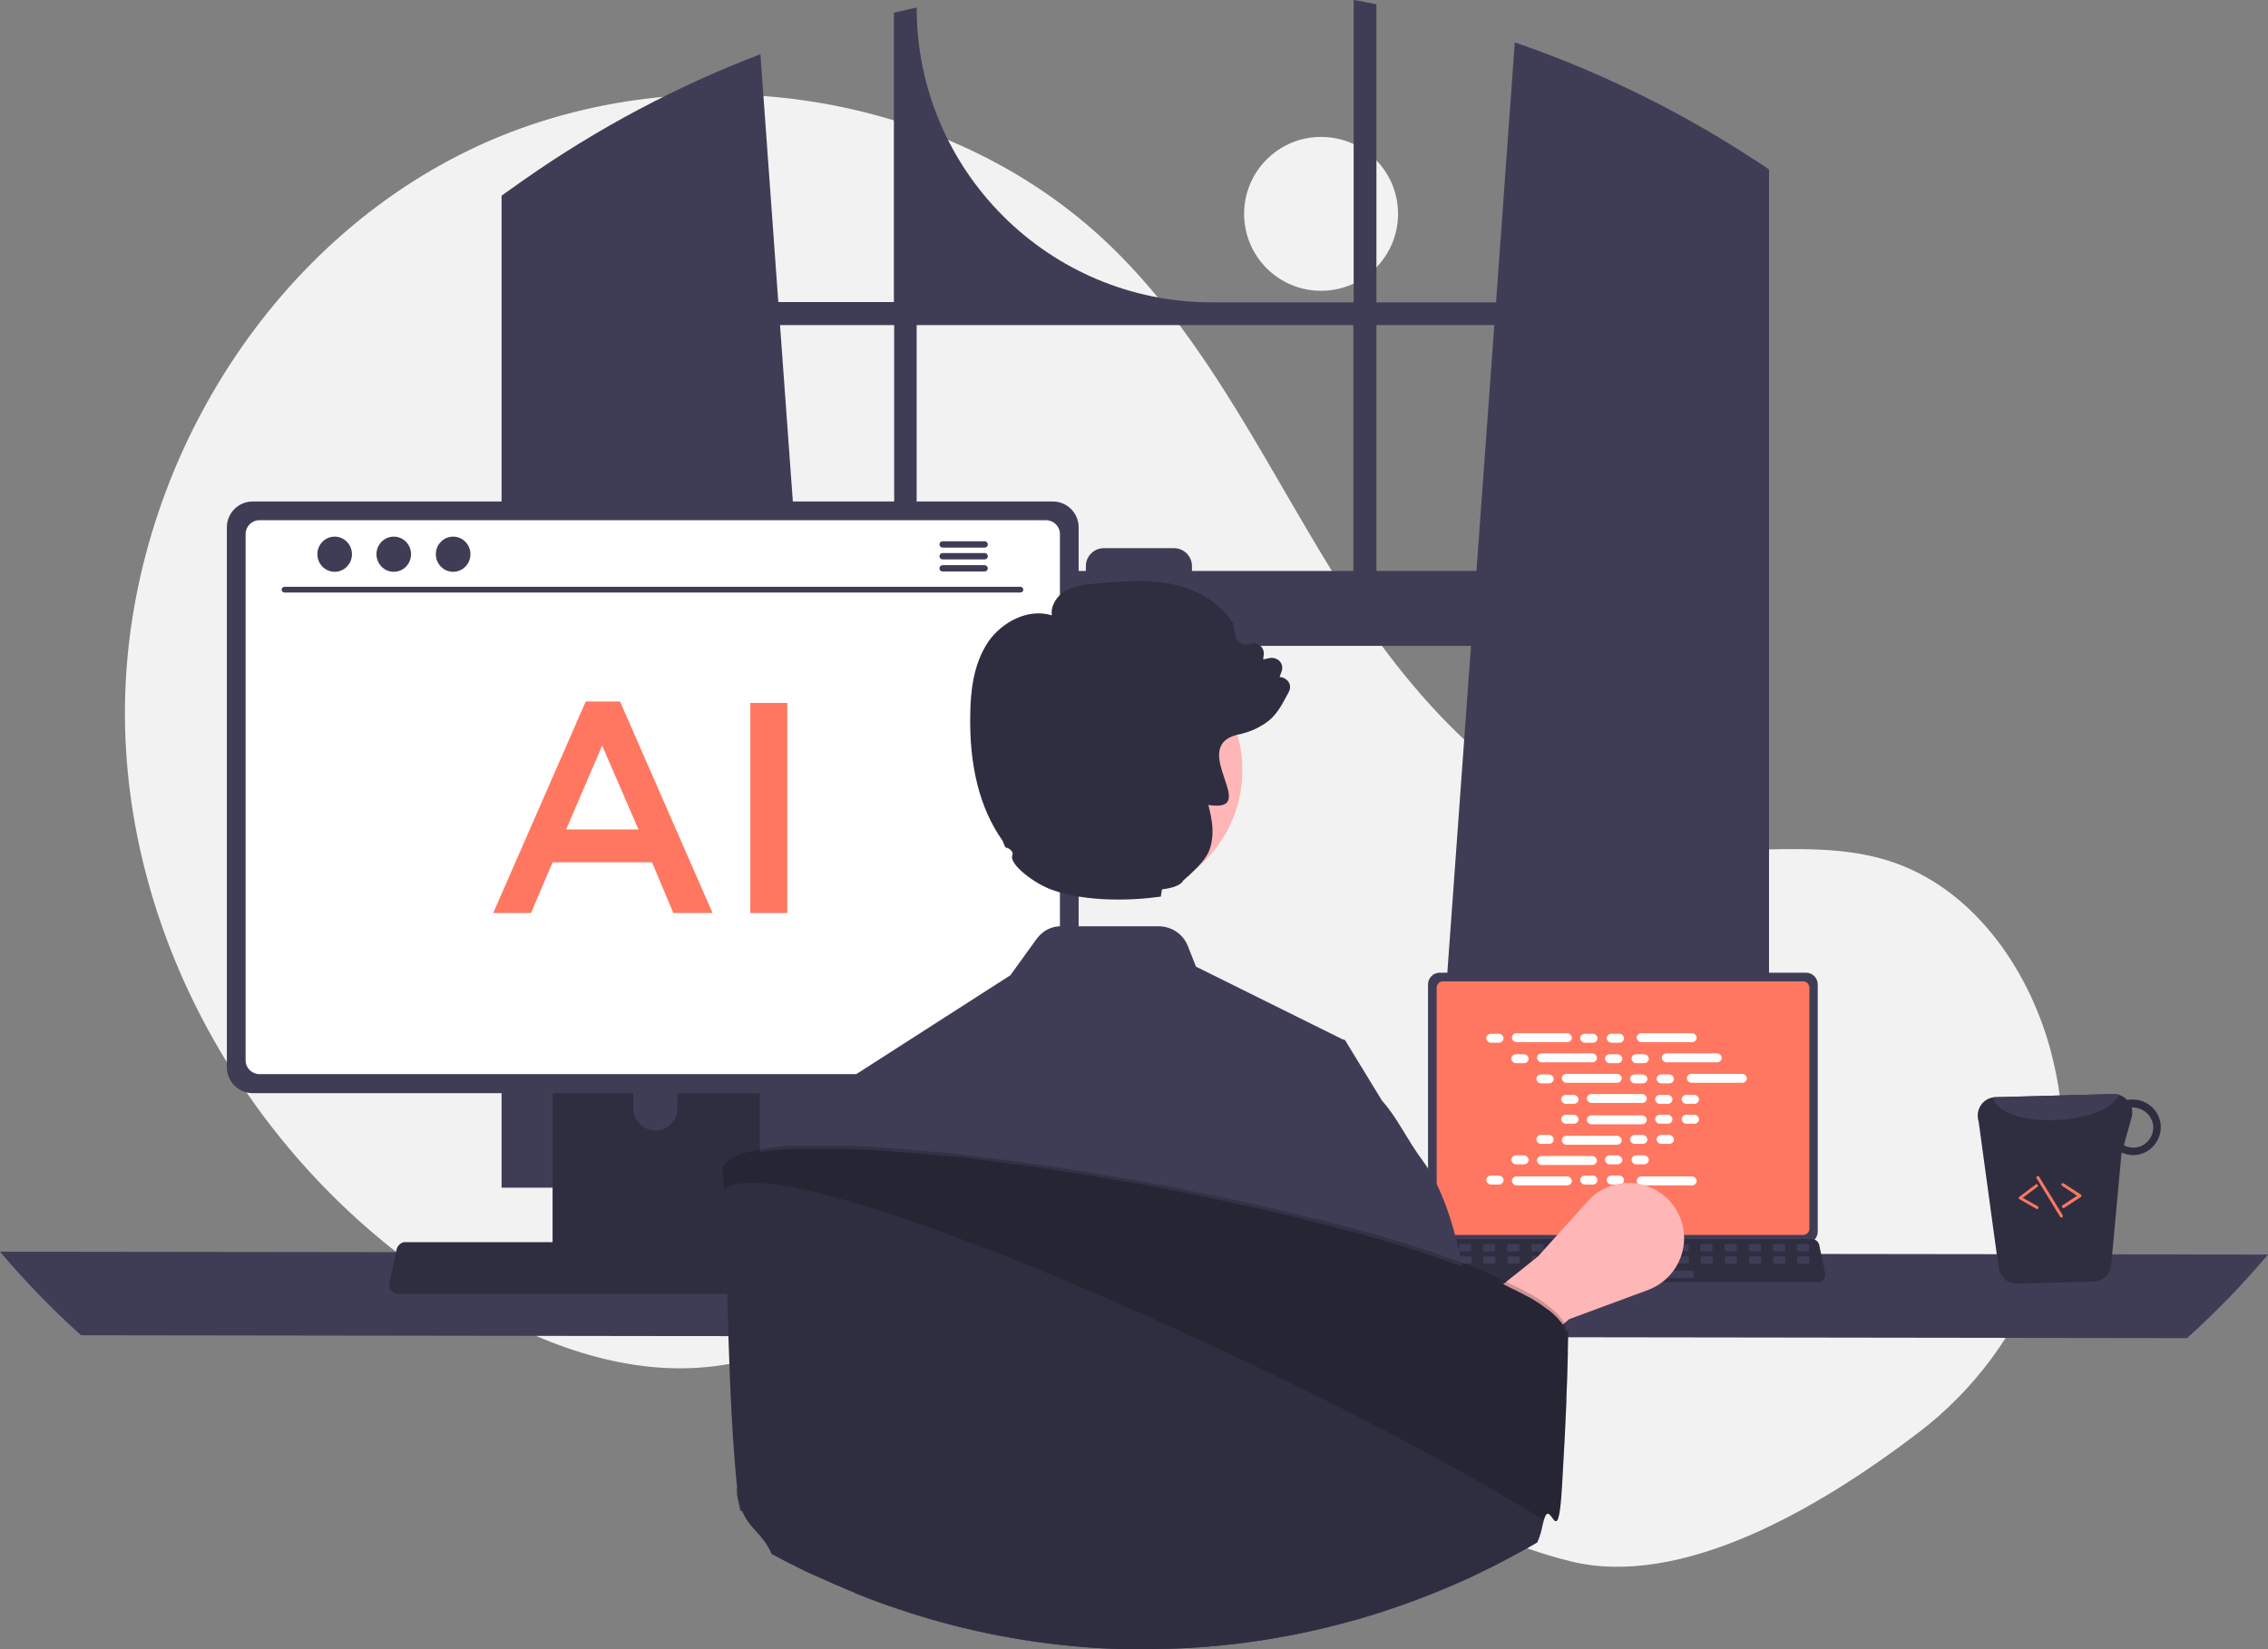 <?xml version="1.0" encoding="UTF-8"?>
<svg id="_レイヤー_1" data-name="レイヤー 1" xmlns="http://www.w3.org/2000/svg" version="1.1" viewBox="0 0 786.8 572.3">
  <rect x="0" y="0" width="786.8" height="572.3" fill="#808080" stroke="none"/>
  <defs>
    <style>
      .cls-1 {
        fill: #ffb6b6;
      }

      .cls-1, .cls-2, .cls-3, .cls-4, .cls-5, .cls-6, .cls-7 {
        stroke-width: 0px;
      }

      .cls-2 {
        fill: #3f3d56;
      }

      .cls-3 {
        fill: #f2f2f2;
      }

      .cls-4 {
        fill: #2f2e41;
      }

      .cls-5 {
        fill: #fff;
      }

      .cls-6 {
        fill: #ff7760;
      }

      .cls-7 {
        fill: #000;
        isolation: isolate;
        opacity: .2;
      }
    </style>
  </defs>
  <circle class="cls-3" cx="458.3" cy="74.2" r="26.7"/>
  <path class="cls-3" d="M665.4,497.2c39.7-30.2,58.6-81,46.8-129.5-.3-1.2-.6-2.4-.9-3.6-7.9-28.8-27.3-56.1-55.7-65.3-23.8-7.7-49.8-1.8-74.7-4.9-48.8-6-86.6-45.5-113.2-86.8-26.6-41.3-47.1-87.6-82.4-121.7-58.3-56.3-153.4-68.4-225.6-31.8-72.3,36.6-118.3,117.9-116.3,198.9,2,81,50,158.4,119.9,199.5,25.7,15.1,55.3,25.8,84.8,22,25.6-3.2,48.9-17,74.4-21.1,40.1-6.4,79.9,11.7,114.6,32.8,34.7,21.1,68.2,46.2,107.6,56,38.3,9.5,85.7-17.8,120.8-44.6Z"/>
  <path class="cls-2" d="M608.4,55.3c-.9-.6-1.8-1.1-2.6-1.7-25.1-16.1-52.1-29.2-80.3-38.9l-6.5,90.2h-41.5V1.5c-2.6-.5-5.2-1.1-7.9-1.5v104.9h-49.3c-56.5,0-102.3-45.8-102.3-102.3h0c-2.6.6-5.3,1.2-7.9,1.8v100.4h-40.1l-6.2-86c-29,11.1-56.5,25.7-81.9,43.5-.4.3-.9.6-1.3.9-2.2,1.6-4.4,3.1-6.6,4.7v344.2h118.3l-2.1-29-11.5-159h231.6l-11.5,159-2.1,29h117V58.8c-1.7-1.2-3.5-2.3-5.2-3.5ZM310.2,198.1h-33.4l-6.2-85.3h39.6v85.3ZM469.6,198.1h-56.1v-1.7c0-3.4-2.8-6.2-6.2-6.2h-24.4c-3.4,0-6.2,2.8-6.2,6.2h0v1.7h-58.7v-85.3h151.5v85.3ZM477.5,198.1v-85.3h40.9l-6.2,85.3h-34.7Z"/>
  <path class="cls-2" d="M0,434.3c8.7,10.3,18.1,20,28.1,29l730.6,1c10-9,19.4-18.7,28.1-29L0,434.3Z"/>
  <path class="cls-2" d="M495.4,341.6v85.7c0,2.3,1.8,4.1,4.1,4.1h127c2.3,0,4.1-1.8,4.1-4.1v-85.7c0-2.3-1.8-4.1-4.1-4.1h-127c-2.3,0-4.1,1.8-4.1,4.1Z"/>
  <path class="cls-6" d="M498.4,342.7v83.6c0,1.2,1,2.2,2.2,2.2h124.9c1.2,0,2.2-1,2.2-2.2v-83.6c0-1.2-1-2.2-2.2-2.2h-124.9c-1.2,0-2.2,1-2.2,2.2Z"/>
  <path class="cls-4" d="M492.8,444c.5.6,1.2.9,1.9.9h136c1.4,0,2.5-1.1,2.5-2.5,0-.2,0-.3,0-.5l-2.1-10c-.2-.8-.8-1.5-1.6-1.8-.3-.1-.6-.2-.9-.2h-131.8c-.3,0-.6,0-.9.2-.8.3-1.4,1-1.6,1.8l-2.1,10c-.2.7,0,1.5.5,2.1Z"/>
  <rect class="cls-2" x="623.4" y="431.7" width="4.2" height="2.5" rx=".5" ry=".5"/>
  <rect class="cls-2" x="615.1" y="431.7" width="4.2" height="2.5" rx=".5" ry=".5"/>
  <rect class="cls-2" x="606.7" y="431.7" width="4.2" height="2.5" rx=".5" ry=".5"/>
  <rect class="cls-2" x="598.3" y="431.7" width="4.2" height="2.5" rx=".5" ry=".5"/>
  <rect class="cls-2" x="589.9" y="431.7" width="4.2" height="2.5" rx=".5" ry=".5"/>
  <rect class="cls-2" x="581.6" y="431.7" width="4.2" height="2.5" rx=".5" ry=".5"/>
  <rect class="cls-2" x="573.2" y="431.7" width="4.2" height="2.5" rx=".5" ry=".5"/>
  <rect class="cls-2" x="564.8" y="431.7" width="4.2" height="2.5" rx=".5" ry=".5"/>
  <rect class="cls-2" x="556.4" y="431.7" width="4.2" height="2.5" rx=".5" ry=".5"/>
  <rect class="cls-2" x="548.1" y="431.7" width="4.2" height="2.5" rx=".5" ry=".5"/>
  <rect class="cls-2" x="539.7" y="431.7" width="4.2" height="2.5" rx=".5" ry=".5"/>
  <rect class="cls-2" x="531.3" y="431.7" width="4.2" height="2.5" rx=".5" ry=".5"/>
  <rect class="cls-2" x="522.9" y="431.7" width="4.2" height="2.5" rx=".5" ry=".5"/>
  <rect class="cls-2" x="514.5" y="431.7" width="4.2" height="2.5" rx=".5" ry=".5"/>
  <rect class="cls-2" x="506.2" y="431.7" width="4.2" height="2.5" rx=".5" ry=".5"/>
  <rect class="cls-2" x="497.8" y="431.7" width="4.2" height="2.5" rx=".5" ry=".5"/>
  <rect class="cls-2" x="623.5" y="435.9" width="4.2" height="2.5" rx=".5" ry=".5"/>
  <rect class="cls-2" x="615.2" y="435.9" width="4.2" height="2.5" rx=".5" ry=".5"/>
  <rect class="cls-2" x="606.8" y="435.9" width="4.2" height="2.5" rx=".5" ry=".5"/>
  <rect class="cls-2" x="598.4" y="435.9" width="4.2" height="2.5" rx=".5" ry=".5"/>
  <rect class="cls-2" x="590" y="435.9" width="4.2" height="2.5" rx=".5" ry=".5"/>
  <rect class="cls-2" x="581.7" y="435.9" width="4.2" height="2.5" rx=".5" ry=".5"/>
  <rect class="cls-2" x="573.3" y="435.9" width="4.2" height="2.5" rx=".5" ry=".5"/>
  <rect class="cls-2" x="564.9" y="435.9" width="4.2" height="2.5" rx=".5" ry=".5"/>
  <rect class="cls-2" x="556.5" y="435.9" width="4.2" height="2.5" rx=".5" ry=".5"/>
  <rect class="cls-2" x="548.1" y="435.9" width="4.2" height="2.5" rx=".5" ry=".5"/>
  <rect class="cls-2" x="539.8" y="435.9" width="4.2" height="2.5" rx=".5" ry=".5"/>
  <rect class="cls-2" x="531.4" y="435.9" width="4.2" height="2.5" rx=".5" ry=".5"/>
  <rect class="cls-2" x="523" y="435.9" width="4.2" height="2.5" rx=".5" ry=".5"/>
  <rect class="cls-2" x="514.6" y="435.9" width="4.2" height="2.5" rx=".5" ry=".5"/>
  <rect class="cls-2" x="506.3" y="435.9" width="4.2" height="2.5" rx=".5" ry=".5"/>
  <rect class="cls-2" x="497.9" y="435.9" width="4.2" height="2.5" rx=".5" ry=".5"/>
  <rect class="cls-2" x="554" y="440.9" width="33.5" height="2.5" rx=".5" ry=".5"/>
  <rect class="cls-5" x="515.6" y="358.7" width="6" height="3.1" rx="1.6" ry="1.6"/>
  <rect class="cls-5" x="548.2" y="358.7" width="6" height="3.1" rx="1.6" ry="1.6"/>
  <rect class="cls-5" x="557.4" y="358.7" width="6" height="3.1" rx="1.6" ry="1.6"/>
  <rect class="cls-5" x="524.5" y="358.5" width="20.8" height="3.1" rx="1.6" ry="1.6"/>
  <rect class="cls-5" x="567.8" y="358.5" width="20.8" height="3.1" rx="1.6" ry="1.6"/>
  <rect class="cls-5" x="524.3" y="365.8" width="6" height="3.1" rx="1.6" ry="1.6"/>
  <rect class="cls-5" x="556.8" y="365.8" width="6" height="3.1" rx="1.6" ry="1.6"/>
  <rect class="cls-5" x="566" y="365.8" width="6" height="3.1" rx="1.6" ry="1.6"/>
  <rect class="cls-5" x="533.2" y="365.5" width="20.8" height="3.1" rx="1.6" ry="1.6"/>
  <rect class="cls-5" x="576.5" y="365.5" width="20.8" height="3.1" rx="1.6" ry="1.6"/>
  <rect class="cls-5" x="533" y="372.8" width="6" height="3.1" rx="1.6" ry="1.6"/>
  <rect class="cls-5" x="565.5" y="372.8" width="6" height="3.1" rx="1.6" ry="1.6"/>
  <rect class="cls-5" x="574.7" y="372.8" width="6" height="3.1" rx="1.6" ry="1.6"/>
  <rect class="cls-5" x="541.8" y="372.6" width="20.8" height="3.1" rx="1.6" ry="1.6"/>
  <rect class="cls-5" x="585.2" y="372.6" width="20.8" height="3.1" rx="1.6" ry="1.6"/>
  <rect class="cls-5" x="541.6" y="379.9" width="6" height="3.1" rx="1.6" ry="1.6"/>
  <rect class="cls-5" x="574.2" y="379.9" width="6" height="3.1" rx="1.6" ry="1.6"/>
  <rect class="cls-5" x="583.4" y="379.9" width="6" height="3.1" rx="1.6" ry="1.6"/>
  <rect class="cls-5" x="550.5" y="379.6" width="20.8" height="3.1" rx="1.6" ry="1.6"/>
  <rect class="cls-5" x="548.2" y="407.9" width="6" height="3.1" rx="1.6" ry="1.6"/>
  <rect class="cls-5" x="557.4" y="407.9" width="6" height="3.1" rx="1.6" ry="1.6"/>
  <rect class="cls-5" x="567.8" y="408.2" width="20.8" height="3.1" rx="1.6" ry="1.6"/>
  <rect class="cls-5" x="515.6" y="407.9" width="6" height="3.1" rx="1.6" ry="1.6"/>
  <rect class="cls-5" x="524.5" y="408.2" width="20.8" height="3.1" rx="1.6" ry="1.6"/>
  <rect class="cls-5" x="524.3" y="400.9" width="6" height="3.1" rx="1.6" ry="1.6"/>
  <rect class="cls-5" x="556.8" y="400.9" width="6" height="3.1" rx="1.6" ry="1.6"/>
  <rect class="cls-5" x="566" y="400.9" width="6" height="3.1" rx="1.6" ry="1.6"/>
  <rect class="cls-5" x="533.2" y="401.1" width="20.8" height="3.1" rx="1.6" ry="1.6"/>
  <rect class="cls-5" x="533" y="393.8" width="6" height="3.1" rx="1.6" ry="1.6"/>
  <rect class="cls-5" x="565.5" y="393.8" width="6" height="3.1" rx="1.6" ry="1.6"/>
  <rect class="cls-5" x="574.7" y="393.8" width="6" height="3.1" rx="1.6" ry="1.6"/>
  <rect class="cls-5" x="541.8" y="394.1" width="20.8" height="3.1" rx="1.6" ry="1.6"/>
  <rect class="cls-5" x="541.6" y="386.8" width="6" height="3.1" rx="1.6" ry="1.6"/>
  <rect class="cls-5" x="574.2" y="386.8" width="6" height="3.1" rx="1.6" ry="1.6"/>
  <rect class="cls-5" x="583.4" y="386.8" width="6" height="3.1" rx="1.6" ry="1.6"/>
  <rect class="cls-5" x="550.5" y="387" width="20.8" height="3.1" rx="1.6" ry="1.6"/>
  <path class="cls-1" d="M504.9,490.5l-13.3-21.1,41.9-33.4,17.3-19.2c7.1-7.9,19.2-8.5,27.1-1.4,2.5,2.2,4.3,5.1,5.4,8.2h0c3.2,9.8-1.9,20.4-11.6,24l-27.3,10.1-39.3,32.8Z"/>
  <path class="cls-4" d="M191.7,337.5v102.6h71.9v-102.6c0-1.5-1-2.9-2.4-3.3-.3-.1-.7-.2-1-.2h-64.9c-1.9,0-3.5,1.5-3.5,3.5h0ZM219.7,372.7c0-4.2,3.5-7.6,7.7-7.6,4.2,0,7.6,3.4,7.6,7.6v11.9c0,4.2-3.5,7.7-7.7,7.6-4.2,0-7.6-3.4-7.6-7.6v-11.9Z"/>
  <path class="cls-2" d="M191.5,436.8v9.9c0,1.1.9,1.9,1.9,1.9h68.4c1.1,0,1.9-.9,1.9-1.9v-9.9h-72.3Z"/>
  <path class="cls-2" d="M78.7,183v187.3c0,5,4,9,9,9h277.5c5,0,9-4,9-9v-187.3c0-5-4-9-9-9H87.7c-5,0-9,4-9,9Z"/>
  <path class="cls-5" d="M85.2,185.3v182.6c0,2.7,2.2,4.8,4.8,4.8h272.9c2.7,0,4.8-2.2,4.8-4.8v-182.6c0-2.7-2.2-4.8-4.8-4.8H90c-2.7,0-4.8,2.2-4.8,4.8Z"/>
  <path class="cls-4" d="M135.8,447.9c.6.7,1.4,1.1,2.3,1.1h162.3c1.6,0,3-1.3,3-3,0-.2,0-.4,0-.6l-2.5-12c-.2-1-.9-1.8-1.9-2.2-.3-.1-.7-.2-1.1-.2h-157.3c-.4,0-.7,0-1.1.2-.9.4-1.6,1.2-1.9,2.2l-2.5,12c-.2.9,0,1.8.6,2.5Z"/>
  <path class="cls-2" d="M354,205.6H98.7c-.6,0-1-.5-1-1,0-.5.4-1,1-1h255.3c.6,0,1,.5,1,1,0,.5-.4,1-1,1Z"/>
  <ellipse class="cls-2" cx="116.1" cy="192.3" rx="6" ry="6.1"/>
  <ellipse class="cls-2" cx="136.6" cy="192.3" rx="6" ry="6.1"/>
  <ellipse class="cls-2" cx="157.2" cy="192.3" rx="6" ry="6.1"/>
  <path class="cls-2" d="M341.6,187.8h-14.6c-.6,0-1.1.5-1.1,1.1,0,.6.5,1.1,1.1,1.1h14.6c.6,0,1.1-.5,1.1-1.1,0-.6-.5-1.1-1.1-1.1Z"/>
  <path class="cls-2" d="M341.6,191.9h-14.6c-.6,0-1.1.5-1.1,1.1,0,.6.5,1.1,1.1,1.1h14.6c.6,0,1.1-.5,1.1-1.1,0-.6-.5-1.1-1.1-1.1Z"/>
  <path class="cls-2" d="M341.6,196.1h-14.6c-.6,0-1.1.5-1.1,1.1,0,.6.5,1.1,1.1,1.1h14.6c.6,0,1.1-.5,1.1-1.1,0-.6-.5-1.1-1.1-1.1Z"/>
  <path class="cls-4" d="M693.6,441.1c.9,2.6,3.4,4.4,6.2,4.3l26.5-.7c2.8,0,5.2-2,6-4.7l3.7-40.1c1.3.6,2.8.9,4.2.9,5.3-.1,9.5-4.6,9.4-9.9s-4.6-9.5-9.9-9.4c-.6,0-1.2,0-1.7.2-1.3-1.4-3-2.1-4.9-2.1l-40.8,1.1c-.3,0-.7,0-1,.1-3.5.6-5.7,4-5.1,7.4,0,.3.1.6.2.8l7.1,52ZM736.8,397.3l2.7-9.6c.3-1.1.3-2.3,0-3.4.1,0,.2,0,.4,0,3.8,0,7,3,7.1,6.8,0,3.8-2.9,7-6.7,7.1-1.2,0-2.4-.2-3.4-.8Z"/>
  <path class="cls-2" d="M691.4,380.8c.9,5,10.6,8.5,22.4,7.8,10.8-.5,19.6-4.3,21.2-8.8-.6-.2-1.2-.3-1.8-.2l-40.8,1.1c-.3,0-.7,0-1,.1Z"/>
  <path class="cls-6" d="M715.9,419.1c0,0,.1,0,.2,0l5.8-3.8c.2-.2.3-.5.1-.7,0,0,0-.1-.1-.1l-6-3.9c-.2-.2-.5,0-.7.1s0,.5.1.7l5.3,3.5-5.1,3.3c-.2.2-.3.5-.1.7.1.2.3.3.5.2h0Z"/>
  <path class="cls-6" d="M706.8,419.5c.3,0,.4-.3.4-.6,0-.1-.1-.2-.2-.3l-5.3-3,5.1-3.8c.2-.2.3-.5.1-.7s-.5-.3-.7-.1l-5.7,4.3c-.2.2-.3.5-.1.7,0,0,0,.1.2.1l6,3.4c.1,0,.2,0,.4,0Z"/>
  <path class="cls-6" d="M715.3,422.4s0,0,.1,0c.2-.1.3-.5.2-.7,0,0,0,0,0,0l-8.2-13.4c-.1-.2-.5-.3-.7-.2s-.3.5-.2.7l8.2,13.4c.1.2.3.3.5.2Z"/>
  <path class="cls-2" d="M290.7,376.8l.2.7h0s6.5,19.9,6.5,19.9l7.5,22.9,14.1,43v6.7c.1,0,.1,0,.1,0l1,53.7-2.9,7.3,3.3,11.9s-1.5-18-9.6-7.7c-4.6,5.9-9.9,11.9-14.3,17.6,6.4,2.6,12.9,4.9,19.5,7,1.4.5,2.9.9,4.3,1.3.3,0,.6.2.9.3,21.9,6.5,44.5,10.1,67.4,10.8,1.2,0,2.3,0,3.5,0,.4,0,.8,0,1.2,0,1.3,0,2.5,0,3.8,0,2.6,0,5.1,0,7.7-.1,18.9-.5,37.7-3.1,56.1-7.6-.1-7.6-.5-16.4-1-25.9-.2-4.6-5.4-9.7-5.7-14.5-.2-3.7,4.4-7.1,4.1-10.8-1.6-22.8-3.5-14.1-4.9-30.2-.1-1.6-.3-3.1-.4-4.6-.9-10.4-1.6-16.9-1.6-16.9l6.1-38.7,9.6-60.7-.7-1.2-.8-.4-50.8-25.2-2.8-7.1c-1.6-4.2-5.7-6.9-10.1-6.9h-33.5c-3.5-.2-6.8,1.5-8.9,4.4l-9.1,12.6-60,38.5Z"/>
  <path class="cls-2" d="M326.8,453.7l-7.6,16.2-5.2,11.1-8.9,46.6-4.5,4.7-3.8-16.8-40,8.9c-1.3-7.3-.4.2-1.2-7.8.2-.2.5-.5.7-.7.6-.6,1.2-1.2,1.2-1.7-.5-27.6.9-74.5,12.3-103,1.8-4.6,4.2-9,7-13.1.2-.3.4-.6.7-.9,5.3-7.4,8.6-14.6,13.3-19.8h0s0,0,0,0c0,0,0,0,0,0l32.4-17.2,1.4,39.1,1,28.1.9,26.2Z"/>
  <path class="cls-2" d="M443.8,458.3l9.5,20.3,3.3,7.1,8.9,46.6,4.4,4.7,3.8-16.8,1.8-.4,32.5-6.7,9.5,30c4.4-7.3,3-16.7-3.3-22.5-.6-.6-1.2-1.2-1.2-1.7.5-32.4-1.4-91.7-19.4-116.1-5.7-7.7-9.1-15.4-14.1-20.8,0,0,0,0,0,0l-12.1-19.8-.7-1.2-.8-.4-22.1,97.7Z"/>
  <circle id="a657ec4b-47ce-4d2a-9c58-81a811696ca9" class="cls-1" cx="386.4" cy="267.2" r="44.6"/>
  <path class="cls-4" d="M446.6,236.1c-.7-.7-1.7-1.2-2.7-1.2l.7-1.9c.7-1.8-.2-3.9-2.1-4.5-.6-.2-1.3-.3-1.9-.2l-2.4.5.2-1.6c.3-1.9-1.1-3.7-3-4-.6,0-1.2,0-1.7.2-1.1.4-2.3.3-3.2-.2-1-.5-1.7-1.5-1.9-2.6l-.8-4.1v-.2c-4.2-6.9-12.2-11.9-21.9-13.8-8.7-1.6-17.6-.8-26.1,0-3.4.3-7.2.7-10.4,2.6-2.7,1.7-5,5-4.5,8.4-8.5-2.6-17.5,2.6-22,9.1-5.3,7.8-6.2,17.5-6.3,25.1-.4,18,3.3,32.7,11,43.7.6.8.7,2.5,1.8,3l-.2-.4c1.2.6,2.5,1.6,2,2.7-1.3,3.1,7.6,9.9,13.9,12.1,11.5,4.1,26.9,3.8,37.6,2.3l.4-2.5c3.9-.5,6.6-1.5,7.4-3.1,1.4-1.2,2.5-2.2,3.5-3.2h0s0,0,0,0c4.9-4.7,6-7.3,6.5-11.4.5-4-.4-8-1.3-11.6,18.7,2.9-7.4-20,10.1-24.4.2,0,.4-.1.6-.1.5-.1,1-.2,1.5-.4,2.4-.6,4.6-1.6,6.7-2.9,4.9-3,6.5-6.9,9-11.4.7-1.3.6-2.9-.5-4Z"/>
  <path class="cls-4" d="M544,461.4c0,1.8,0,4.2-.1,7.2,0,.4,0,.8,0,1.3-.1,5.6-.3,10.2-.5,15.4,0,.4,0,.7,0,1.1-.3,7.2-.7,15.7-1.5,29-1.4,24.7-3.9,3.4-6.3,12-.1.4-.2.9-.4,1.5-.4,2.2-1,4.3-1.9,6.3-1.3.8-2.7,1.5-4,2.3-3.8,2.1-7.6,4.1-11.5,6.1-2.2,1.1-4.4,2.1-6.6,3.2-.3.2-.7.3-1,.5-11.3,5.2-22.9,9.6-34.8,13.3-2.3.7-4.6,1.4-7,2-2.4.7-4.9,1.3-7.3,1.9-18.4,4.5-37.2,7.1-56.1,7.6-2.5,0-5.1.1-7.7.1s-2.5,0-3.8,0c-.4,0-.8,0-1.2,0-1.1,0-2.3,0-3.5,0-22.8-.7-45.5-4.4-67.3-10.8l-.9-.3c-1.4-.4-2.9-.9-4.3-1.3-6.6-2.1-13.1-4.4-19.5-7-4.9-2-9.7-4.1-14.5-6.3,0,0,0,0-.1,0-1-.5-2-.9-3-1.4-.1,0-.3-.1-.4-.2-3.7-1.8-7.4-3.7-11.1-5.7-3.1-7.1-7.4-8.4-10.1-14.6-.8-1.8-1.3-3.8-1.7-5.7,0,0,0,0,0,0,.3,3.7-1.2-6.6,0,0,0-.1,0-.2,0-.4,0-.4,0-.8-.1-1.3-3.4-33.5-3.2-71.8-4.7-103.3-.1-2-.2-4-.3-5.9,0-.6,0-1.2-.1-1.8,0-.2.1-.4.2-.5,0,0,0-.1,0-.2,0,0,0-.1.1-.2,0,0,0,0,0,0,0,0,0,0,0,0,0-.1.2-.3.3-.4,0,0,0-.1.1-.2,0,0,0,0,.1-.1,0,0,0,0,.1-.1,0,0,0,0,.1-.1,0,0,0,0,0,0,0,0,.2-.2.3-.2.4-.3.7-.6,1.1-.9.1,0,.3-.2.4-.3,1-.6,2.1-1.1,3.2-1.5.4-.1.8-.3,1.2-.4.1,0,.3,0,.4-.1.2,0,.4-.1.7-.2,1.1-.3,2.4-.6,3.7-.9.2,0,.3,0,.5,0,.2,0,.5,0,.7-.1.3,0,.7-.1,1-.2,3-.5,6.3-.8,10.1-1,.4,0,.7,0,1,0,.4,0,.8,0,1.2,0,.4,0,.7,0,1.1,0,.4,0,.7,0,1.1,0,1,0,2,0,3.1,0,3,0,6.2,0,9.5,0,1.5,0,3.1,0,4.8.2.1,0,.2,0,.3,0,1.4,0,2.8.1,4.3.2,1,0,2,0,3.1.2,1,0,1.9.1,2.9.2.8,0,1.5,0,2.3.2.7,0,1.3,0,2,.1h.9c.5,0,1,.1,1.5.2,1.1,0,2.2.2,3.3.3,1.1,0,2.2.2,3.4.3s2.3.2,3.4.3c.1,0,.2,0,.3,0,1,.1,2.1.2,3.1.3.2,0,.5,0,.7,0,1,.1,2,.2,3,.3.3,0,.6,0,.9,0,.8,0,1.6.2,2.4.3,1,.1,2.1.2,3.2.4.8,0,1.6.2,2.4.3,1.3.2,2.6.3,3.8.5.5,0,1,.1,1.5.2,3.7.5,7.4,1,11.2,1.5,5.7.8,11.5,1.7,17.4,2.6,5.9,1,11.8,2,17.7,3,1.5.3,3,.5,4.5.8.7.1,1.4.3,2,.4,1.2.2,2.3.4,3.5.7,1.2.2,2.3.4,3.5.7,1.4.3,2.8.5,4.2.8,9.1,1.8,18.1,3.7,27,5.7,1.5.3,2.9.7,4.3,1,2.9.7,5.7,1.3,8.6,2,.8.2,1.5.4,2.3.6,1.9.5,3.8,1,5.7,1.5h.3c1.4.4,2.8.8,4.1,1.1,3.2.8,6.4,1.7,9.5,2.5,2.1.6,4.1,1.1,6.1,1.7,3,.9,6,1.8,8.8,2.6.7.2,1.4.4,2.1.7,2.1.7,4.2,1.3,6.2,2,1.6.5,3.2,1,4.7,1.6,1.5.5,3,1.1,4.5,1.6,1,.3,1.9.7,2.8,1,1.3.5,2.7,1,4,1.5.4.2.8.3,1.2.5.2.1.5.2.7.3.5.2,1,.4,1.4.6.5.2.9.4,1.4.6.5.2.9.4,1.3.6.5.2.9.4,1.3.6.4.2.7.3,1.1.5.7.3,1.4.6,2.1.9.3.2.7.3,1,.5l.8.4c.1,0,.2.1.3.2.2.1.5.2.8.4.6.3,1.2.6,1.7.8.8.4,1.5.8,2.2,1.1.7.4,1.4.8,2.1,1.1.1,0,.2.1.3.2.2,0,.3.2.5.2.5.3,1,.6,1.5.9,1,.6,1.9,1.2,2.7,1.8.2.1.4.3.6.4.6.5,1.2.9,1.8,1.3t0,0c.2.1.4.3.5.4.2.1.3.3.5.4.5.5,1,.9,1.4,1.3.1.1.3.3.4.4,0,0,.1.1.2.2.2.2.4.4.5.6,0,0,0,0,0,0,.2.3.5.6.7.8,0,.1.2.3.3.4.1.2.2.3.3.5,0,.1.2.3.2.4.2.4.4.7.5,1.1.1.3.2.5.3.8,0,.3.1.5.2.8Z"/>
  <path class="cls-7" d="M544,461.4c0,1.8,0,4.2-.1,7.2,0,.4,0,.8,0,1.3,0,4.2-.2,9.5-.5,15.4,0,.4,0,.7,0,1.1-.3,7.2-.7,15.7-1.5,29-1.4,24.7-3.9,3.4-6.3,12-6.9-4.2-14.4-8.6-22.4-13.2-1.4-.8-2.9-1.6-4.4-2.5-16.1-9-34-18.4-52.8-27.7-.7-.4-1.5-.7-2.2-1.1-43-21.2-89.8-41.9-127.8-55.7-7.3-2.7-14.3-5.1-20.9-7.2-13.9-4.4-25.8-7.5-35.1-8.9-9.6-1.4-16.2-.9-18.9,2-.1-2-.2-4-.3-5.9,0-.6,0-1.2-.1-1.8,0-.2.1-.3.2-.5,0,0,0,0,0,0,0,0,0-.1,0-.2,0,0,0-.1.1-.2,0,0,0-.1.1-.2,0-.1.2-.3.3-.4,0-.1.2-.2.3-.3,0,0,0,0,.1-.1,0,0,0,0,.1-.1,0,0,0,0,0,0,0,0,.2-.2.3-.2.4-.3.7-.6,1.1-.9.1,0,.3-.2.4-.3,1-.6,2.1-1.1,3.2-1.5.4-.1.8-.3,1.2-.4.1,0,.3,0,.4-.1.2,0,.4-.1.7-.2,1.1-.3,2.4-.6,3.7-.9.4,0,.8-.2,1.2-.2.3,0,.7-.1,1-.2,3-.5,6.3-.8,10.1-1,.4,0,.7,0,1,0,.4,0,.8,0,1.2,0,.4,0,.7,0,1.1,0,.4,0,.7,0,1.1,0,1,0,2,0,3.1,0,3,0,6.2,0,9.5,0,1.5,0,3.1,0,4.8.2.1,0,.2,0,.3,0,1.4,0,2.8.1,4.3.2,1,0,2,0,3.1.2,1,0,1.9.1,2.9.2.8,0,1.5,0,2.3.2.7,0,1.3,0,2,.1.8,0,1.6.1,2.4.2,1.1,0,2.2.2,3.3.3,1.1,0,2.2.2,3.4.3s2.3.2,3.4.3c.1,0,.2,0,.3,0,1,.1,2.1.2,3.1.3,5.8.6,11.8,1.3,18,2.1,3.7.5,7.4,1,11.2,1.5,5.7.8,11.5,1.7,17.4,2.6,5.9,1,11.8,2,17.7,3,1.5.3,3,.5,4.5.8,1.8.3,3.7.7,5.5,1,1.2.2,2.3.4,3.5.7,1.4.3,2.8.5,4.2.8,9.1,1.8,18.1,3.7,27,5.7,1.5.3,2.9.7,4.3,1,2.9.7,5.7,1.3,8.6,2,.8.2,1.5.4,2.3.6,1.9.5,3.8,1,5.7,1.4h0c.1,0,.2,0,.3,0,1.4.3,2.8.7,4.1,1.1,3.2.8,6.4,1.7,9.5,2.5,2.1.6,4.1,1.2,6.1,1.7,3,.9,6,1.8,8.8,2.6.7.2,1.4.4,2.1.7,2.1.7,4.2,1.3,6.2,2,1.6.5,3.2,1,4.7,1.6,1.5.5,3,1.1,4.5,1.6,1,.3,1.9.7,2.8,1,1.4.5,2.7,1,4,1.5.4.2.8.3,1.2.5.7.3,1.4.6,2.1.9.5.2.9.4,1.4.6.5.2.9.4,1.3.6.5.2.9.4,1.3.6.4.2.7.3,1.1.5.7.3,1.4.6,2.1.9.3.2.7.3,1,.5l.8.4c.1,0,.2.1.3.2.8.4,1.7.8,2.5,1.2.8.4,1.5.8,2.2,1.1.8.4,1.6.9,2.4,1.3.2,0,.3.2.5.2.5.3,1,.6,1.5.9,1,.6,1.9,1.2,2.7,1.8.8.6,1.6,1.2,2.3,1.7t0,0c.3.3.7.6,1,.8.5.5,1,.9,1.4,1.3.1.1.3.3.4.4,0,0,.1.1.2.2.2.2.4.5.6.7.2.3.5.6.7.8,0,.1.2.3.3.4.1.2.2.3.3.5,0,.1.2.3.2.4.2.4.4.7.5,1.1.1.3.2.5.3.8,0,.3.1.5.2.8Z"/>
  <g>
    <path class="cls-6" d="M247.1,316.8h-13.5l-7.4-17.6h-34.5l-7.5,17.6h-13.1l32.1-73.4h11.9l32.1,73.4ZM208.9,258.7l-12.5,29.1h25.1l-12.6-29.1Z"/>
    <path class="cls-6" d="M273.1,243.9v72.9h-12.8v-72.9h12.8Z"/>
  </g>
</svg>